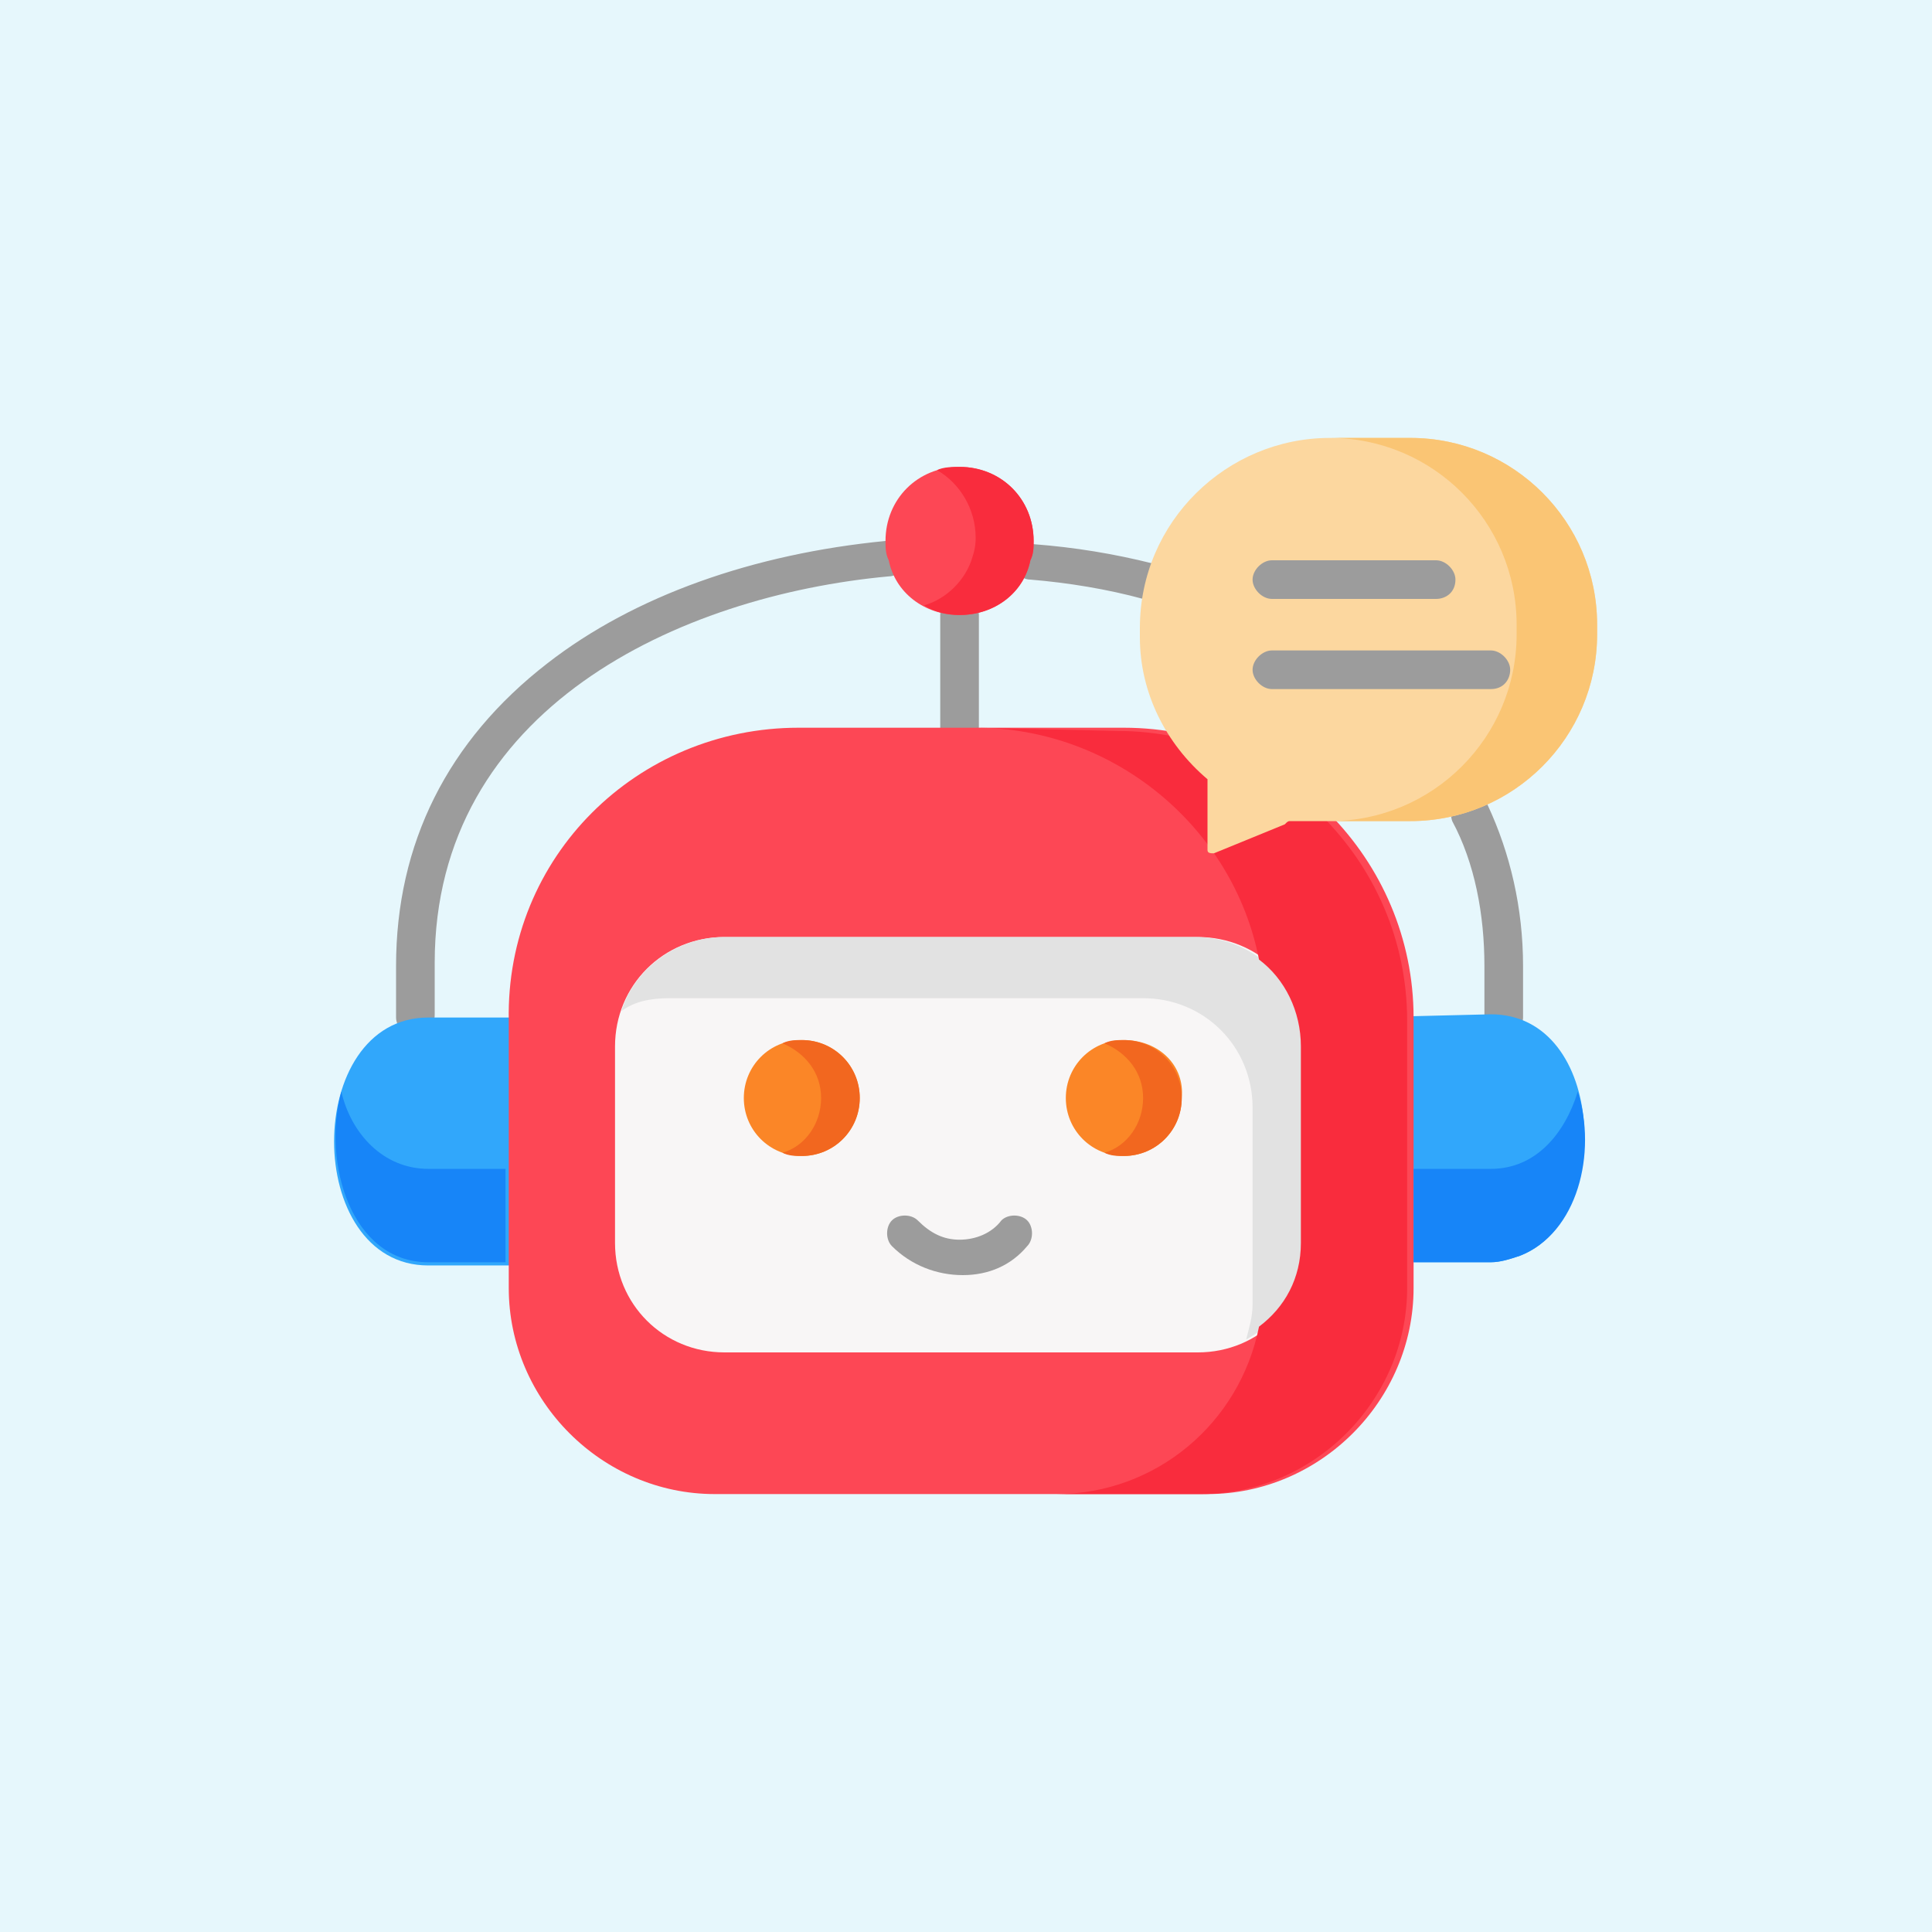 <?xml version="1.0" encoding="utf-8"?>
<!-- Generator: Adobe Illustrator 25.4.1, SVG Export Plug-In . SVG Version: 6.00 Build 0)  -->
<svg version="1.1" id="Capa_1" xmlns="http://www.w3.org/2000/svg" xmlns:xlink="http://www.w3.org/1999/xlink" x="0px" y="0px"
	 width="60px" height="60px" viewBox="0 0 60 60" style="enable-background:new 0 0 60 60;" xml:space="preserve">
<style type="text/css">
	.st0{fill:#E6F7FC;}
	.st1{fill:#9C9C9C;}
	.st2{fill-rule:evenodd;clip-rule:evenodd;fill:#31A7FB;}
	.st3{fill-rule:evenodd;clip-rule:evenodd;fill:#FD4755;}
	.st4{fill-rule:evenodd;clip-rule:evenodd;fill:#F8F6F6;}
	.st5{fill-rule:evenodd;clip-rule:evenodd;fill:#E2E2E2;}
	.st6{fill-rule:evenodd;clip-rule:evenodd;fill:#F92C3D;}
	.st7{fill-rule:evenodd;clip-rule:evenodd;fill:#1785F8;}
	.st8{fill-rule:evenodd;clip-rule:evenodd;fill:#FCD79F;}
	.st9{fill-rule:evenodd;clip-rule:evenodd;fill:#FAC574;}
	.st10{fill-rule:evenodd;clip-rule:evenodd;fill:#FB8627;}
	.st11{fill-rule:evenodd;clip-rule:evenodd;fill:#F2671F;}
</style>
<rect x="0" class="st0" width="60" height="60"/>
<g>
	<g>
		<path class="st1" d="M29.8,23.2c-0.3,0-0.6-0.3-0.6-0.6v-3.5c0-0.3,0.3-0.6,0.6-0.6c0.3,0,0.6,0.3,0.6,0.6v3.5
			C30.4,22.9,30.1,23.2,29.8,23.2L29.8,23.2z"/>
	</g>
	<g>
		<path class="st1" d="M46.7,32.2c-0.3,0-0.6-0.3-0.6-0.6V30c0-1.6-0.3-3.2-1-4.5c-0.1-0.3,0-0.6,0.3-0.8c0.3-0.1,0.6,0,0.8,0.3
			c0.7,1.5,1.1,3.2,1.1,5v1.6C47.3,31.9,47,32.2,46.7,32.2z M12.9,32.2c-0.3,0-0.6-0.3-0.6-0.6V30c0-3.8,1.6-7,4.7-9.4
			c2.7-2.1,6.4-3.4,10.5-3.8c0.3,0,0.6,0.2,0.6,0.5c0,0.3-0.2,0.6-0.5,0.6c-6.5,0.6-14.1,4.1-14.1,12v1.6
			C13.5,31.9,13.3,32.2,12.9,32.2z M35.6,18.6c0,0-0.1,0-0.1,0c-1.1-0.3-2.3-0.5-3.5-0.6c-0.3,0-0.6-0.3-0.5-0.6
			c0-0.3,0.3-0.6,0.6-0.5c1.3,0.1,2.5,0.3,3.7,0.6c0.3,0.1,0.5,0.4,0.4,0.7C36.1,18.4,35.9,18.6,35.6,18.6z"/>
	</g>
	<g>
		<path class="st2" d="M17.4,39.2v-7.6c0,0,0,0,0,0h-4.1c-3.9,0-3.9,7.7,0,7.7H17.4z"/>
	</g>
	<g>
		<path class="st2" d="M42.2,31.6v7.6h4.1c0.3,0,0.6-0.1,0.9-0.2c2.9-1.1,2.7-7.5-0.9-7.5L42.2,31.6L42.2,31.6z"/>
	</g>
	<g>
		<path class="st3" d="M24.8,22.6h10.1c5,0,9,4.1,9,9V40c0,3.5-2.9,6.4-6.4,6.4H22.2c-3.5,0-6.4-2.9-6.4-6.4v-8.3
			C15.7,26.6,19.8,22.6,24.8,22.6L24.8,22.6z"/>
	</g>
	<g>
		<path class="st4" d="M22.5,29.1h14.7c1.9,0,3.4,1.5,3.4,3.4v6.1c0,1.9-1.5,3.4-3.4,3.4H22.5c-1.9,0-3.4-1.5-3.4-3.4v-6.1
			C19.1,30.6,20.6,29.1,22.5,29.1L22.5,29.1z"/>
	</g>
	<g>
		<path class="st3" d="M29.8,19.1c1.1,0,2-0.7,2.2-1.7c0.1-0.2,0.1-0.4,0.1-0.6c0-1.3-1-2.3-2.3-2.3s-2.3,1-2.3,2.3
			c0,0.2,0,0.4,0.1,0.6C27.8,18.4,28.7,19.1,29.8,19.1L29.8,19.1z"/>
	</g>
	<g>
		<path class="st5" d="M20.8,31h14.7c1.9,0,3.4,1.5,3.4,3.4v6.1c0,0.4-0.1,0.7-0.2,1.1c1.1-0.6,1.8-1.7,1.8-3v-6.1
			c0-1.9-1.5-3.4-3.4-3.4H22.5c-1.5,0-2.8,1-3.2,2.3C19.7,31.1,20.2,31,20.8,31L20.8,31z"/>
	</g>
	<g>
		<path class="st6" d="M30.3,22.6c4.3,0,8,3.1,8.8,7.2c0.8,0.6,1.3,1.6,1.3,2.7v6.1c0,1.1-0.5,2-1.3,2.6c-0.6,3-3.2,5.2-6.3,5.2h4.5
			c3.5,0,6.4-2.9,6.4-6.4v-0.7v-7.6c0,0,0,0,0,0c0-5-4.1-9-9-9L30.3,22.6L30.3,22.6z"/>
	</g>
	<g>
		<path class="st7" d="M15.7,39.2v-2.9h-2.4c-1.4,0-2.4-1.1-2.7-2.4c-0.6,2.2,0.3,5.3,2.7,5.3L15.7,39.2L15.7,39.2z"/>
	</g>
	<g>
		<path class="st7" d="M43.9,36.3v2.9h2.4c0.3,0,0.6-0.1,0.9-0.2c1.8-0.7,2.4-3.2,1.8-5.1c-0.4,1.3-1.3,2.4-2.7,2.4L43.9,36.3
			L43.9,36.3z"/>
	</g>
	<g>
		<path class="st6" d="M30.2,17.3c-0.2,0.7-0.8,1.3-1.5,1.5c0.3,0.2,0.7,0.3,1.1,0.3c1.1,0,2-0.7,2.2-1.7c0.1-0.2,0.1-0.4,0.1-0.6
			c0-1.3-1-2.3-2.3-2.3c-0.2,0-0.5,0-0.7,0.1c0.7,0.4,1.2,1.2,1.2,2.1C30.3,16.8,30.3,17,30.2,17.3C30.2,17.3,30.2,17.3,30.2,17.3z"
			/>
	</g>
	<g>
		<path class="st8" d="M41.3,13.6h2.5c3.2,0,5.8,2.6,5.8,5.8v0.3c0,3.2-2.6,5.8-5.8,5.8h-2.5h-1.2c-0.1,0-0.1,0-0.2,0.1l-2.2,0.9
			c-0.1,0-0.2,0-0.2-0.1l0-2.2c0,0,0,0,0,0c-1.3-1.1-2.1-2.7-2.1-4.4v-0.3C35.4,16.2,38.1,13.6,41.3,13.6L41.3,13.6z"/>
	</g>
	<g>
		<path class="st9" d="M41.3,13.6c3.2,0,5.8,2.6,5.8,5.8v0.3c0,3.2-2.6,5.8-5.8,5.8h2.5c3.2,0,5.8-2.6,5.8-5.8v-0.3
			c0-3.2-2.6-5.8-5.8-5.8H41.3z"/>
	</g>
	<g>
		<path class="st10" d="M24.9,35.9c1,0,1.8-0.8,1.8-1.8c0-1-0.8-1.8-1.8-1.8c-1,0-1.8,0.8-1.8,1.8C23.1,35.1,23.9,35.9,24.9,35.9z"
			/>
	</g>
	<g>
		<path class="st10" d="M34.9,32.3c-1,0-1.8,0.8-1.8,1.8c0,1,0.8,1.8,1.8,1.8c1,0,1.8-0.8,1.8-1.8C36.8,33.1,36,32.3,34.9,32.3z"/>
	</g>
	<g>
		<path class="st11" d="M26.7,34.1c0-1-0.8-1.8-1.8-1.8c-0.2,0-0.4,0-0.6,0.1c0.7,0.3,1.2,0.9,1.2,1.7c0,0.8-0.5,1.5-1.2,1.7
			c0.2,0.1,0.4,0.1,0.6,0.1C25.9,35.9,26.7,35.1,26.7,34.1z"/>
	</g>
	<g>
		<path class="st11" d="M34.3,32.4c0.7,0.3,1.2,0.9,1.2,1.7c0,0.8-0.5,1.5-1.2,1.7c0.2,0.1,0.4,0.1,0.6,0.1c1,0,1.8-0.8,1.8-1.8
			c0-1-0.8-1.8-1.8-1.8C34.7,32.3,34.5,32.3,34.3,32.4L34.3,32.4z"/>
	</g>
	<g>
		<path class="st1" d="M46.3,21.4h-6.8c-0.3,0-0.6-0.3-0.6-0.6c0-0.3,0.3-0.6,0.6-0.6h6.8c0.3,0,0.6,0.3,0.6,0.6
			C46.9,21.1,46.7,21.4,46.3,21.4z"/>
	</g>
	<g>
		<path class="st1" d="M44.6,18.6h-5.1c-0.3,0-0.6-0.3-0.6-0.6c0-0.3,0.3-0.6,0.6-0.6h5.1c0.3,0,0.6,0.3,0.6,0.6
			C45.2,18.4,44.9,18.6,44.6,18.6z"/>
	</g>
	<g>
		<path class="st1" d="M29.9,39.6c-0.8,0-1.6-0.3-2.2-0.9c-0.2-0.2-0.2-0.6,0-0.8c0.2-0.2,0.6-0.2,0.8,0c0.4,0.4,0.8,0.6,1.3,0.6
			c0.5,0,1-0.2,1.3-0.6c0.2-0.2,0.6-0.2,0.8,0c0.2,0.2,0.2,0.6,0,0.8C31.4,39.3,30.7,39.6,29.9,39.6L29.9,39.6z"/>
	</g>
</g>
</svg>
